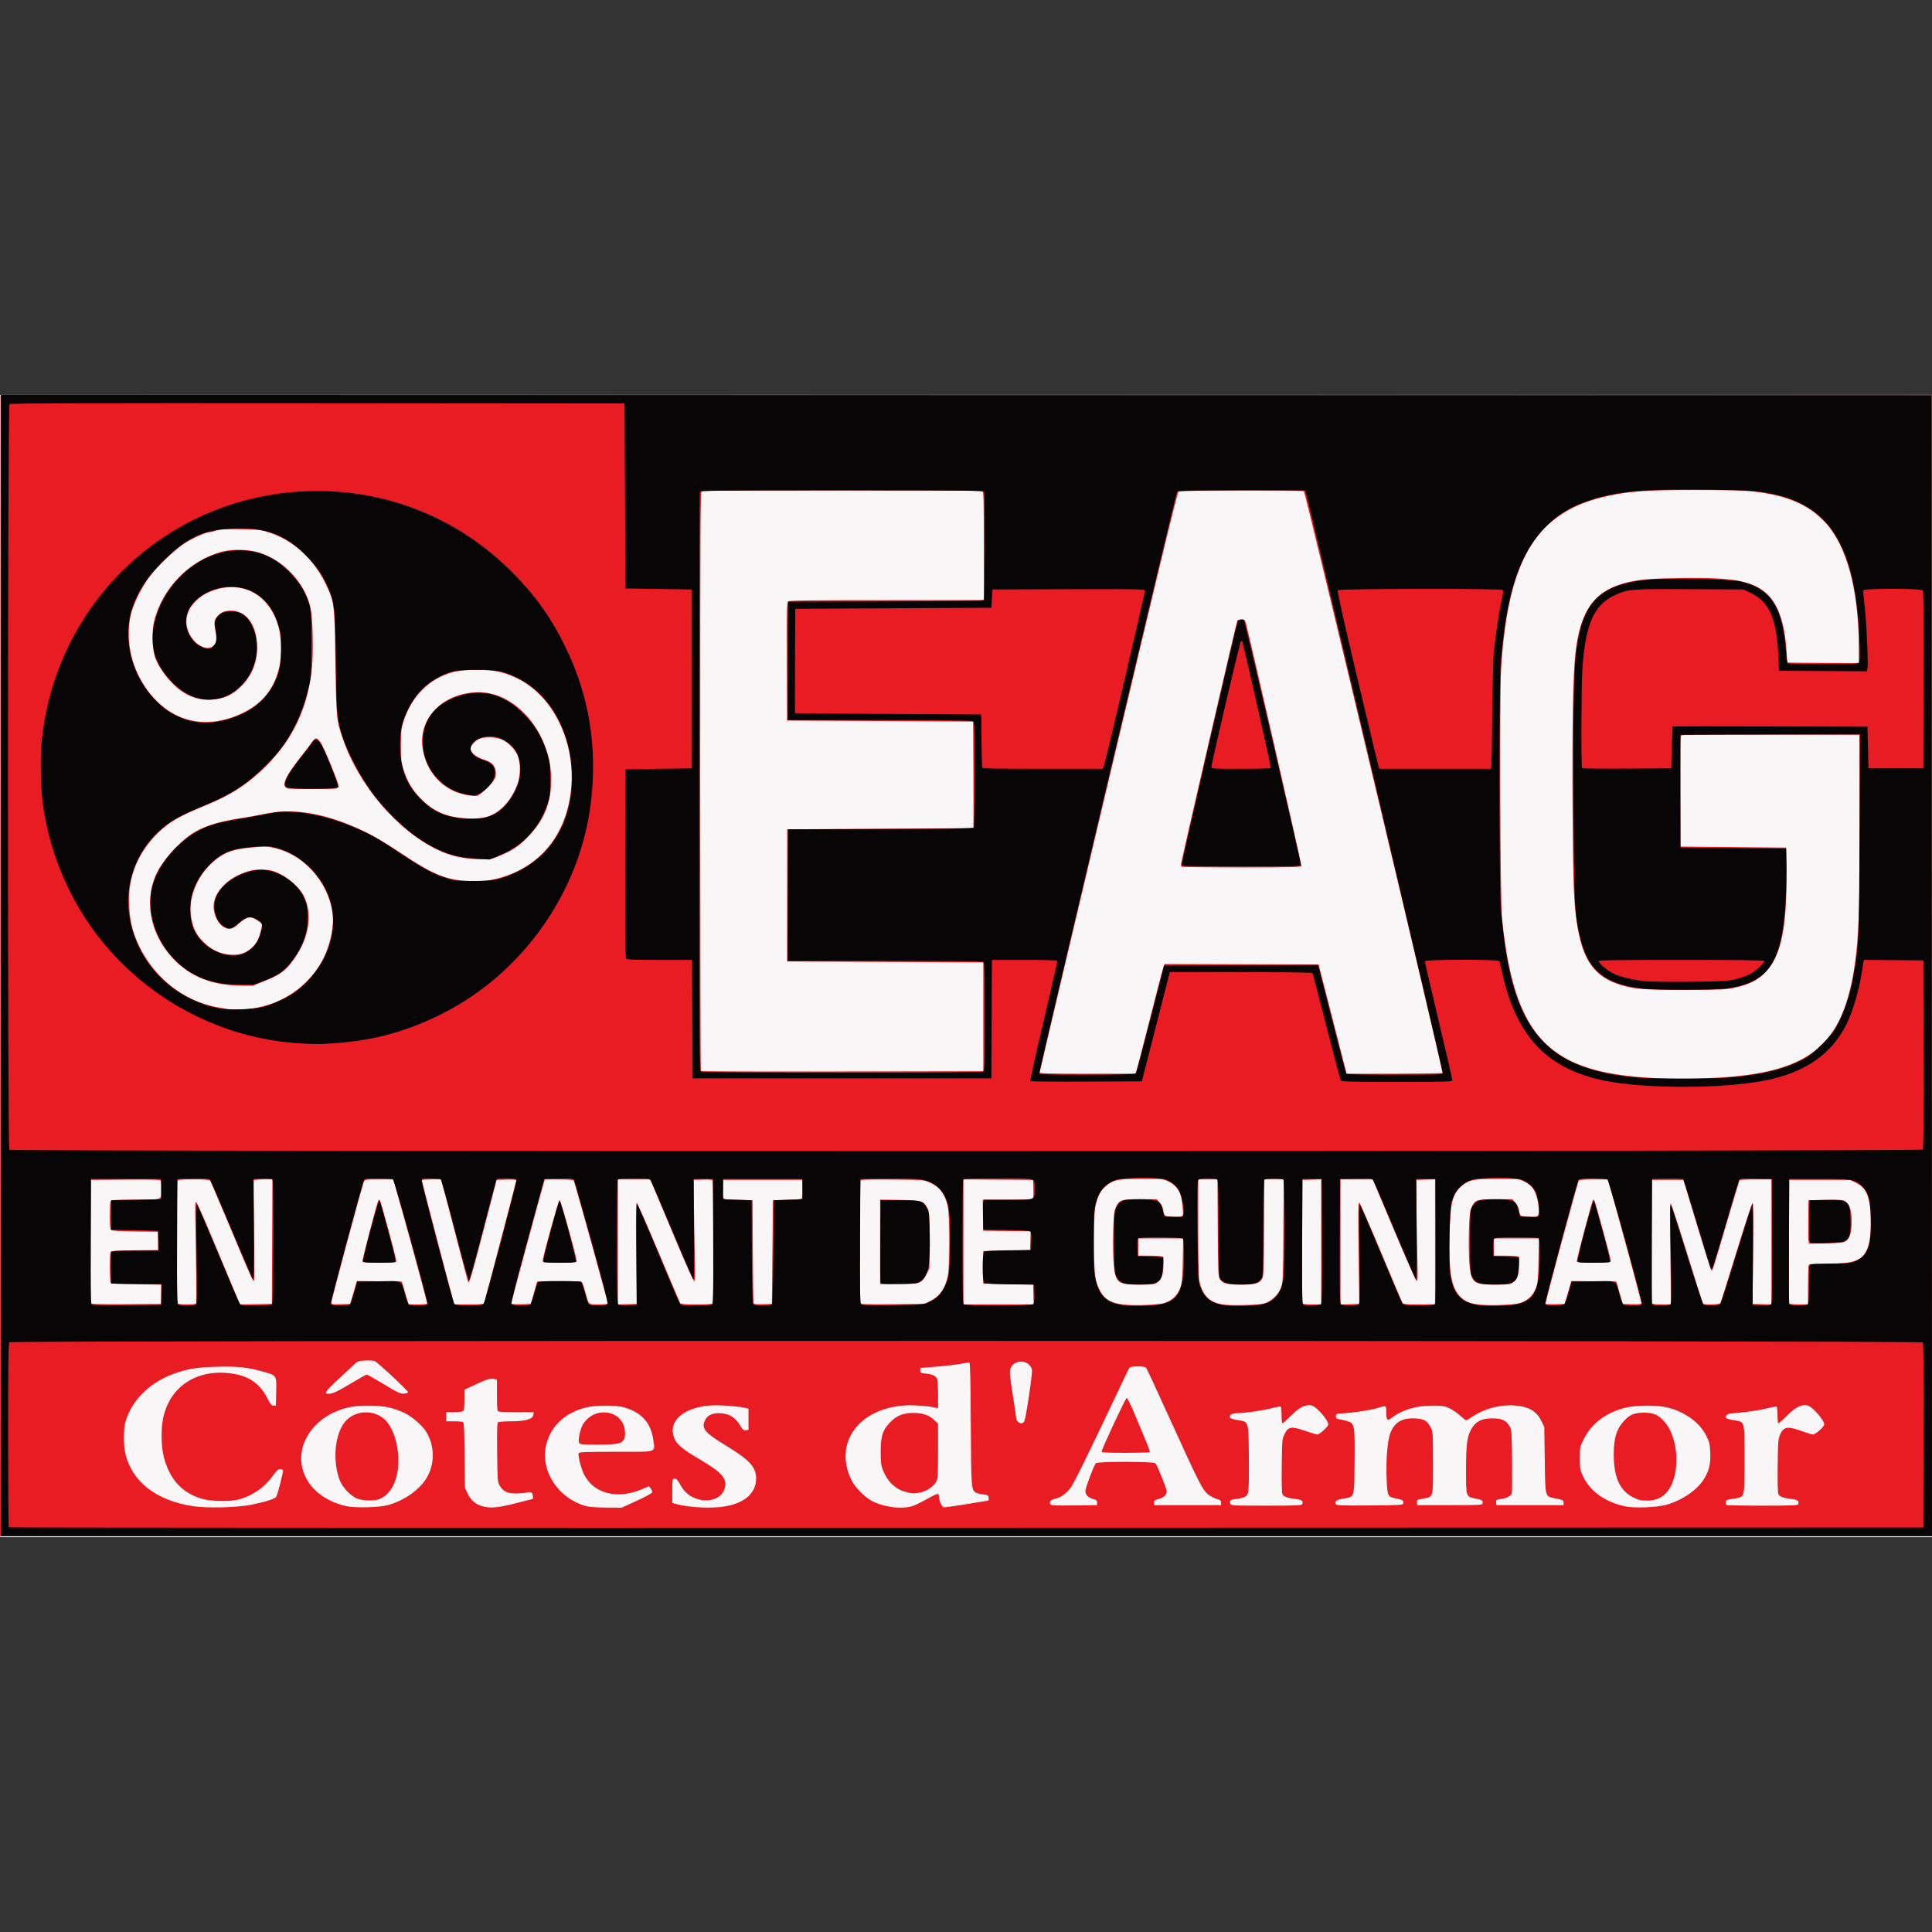 <?xml version="1.0" encoding="UTF-8" standalone="no"?>
<svg
   xmlns:dc="http://purl.org/dc/elements/1.1/"
   xmlns:cc="http://creativecommons.org/ns#"
   xmlns:rdf="http://www.w3.org/1999/02/22-rdf-syntax-ns#"
   xmlns:svg="http://www.w3.org/2000/svg"
   xmlns="http://www.w3.org/2000/svg"
   id="svg6311"
   version="1.1"
   viewBox="0 0 670.632 670.632"
   height="670.632mm"
   width="670.632mm">
  <rect x="0" y="0" width="670.632" height="670.632" fill="#333333" stroke="none"/>
  <defs
     id="defs6305" />
  <g
     transform="translate(176.566,316.734)"
     id="layer1">
    <g
       transform="translate(41.577,-165.025)"
       id="g6324">
      <path
         id="path6330"
         d="M -218.143,183.607 V -14.654 H 117.173 452.488 V 183.607 381.868 H 117.173 -218.143 Z"
         style="fill:#f8f6f6;stroke-width:0.353" />
      <path
         id="path6328"
         d="m -218.055,183.519 0.088,-197.997 335.227,-0.088 335.227,-0.088 V 183.431 381.515 H 117.172 -218.143 Z m 87.147,187.092 c 5.125,-1.034 8.289,-2.047 8.675,-2.778 0.571,-1.082 2.54,-8.922 2.327,-9.266 -0.114,-0.184 -0.58,-0.335 -1.037,-0.335 -0.618,0 -1.244,0.579 -2.444,2.262 -2.964,4.153 -7.394,7.192 -12.206,8.372 -2.724,0.668 -9.144,0.56 -11.994,-0.202 -5.511,-1.473 -9.531,-4.757 -11.925,-9.74 -1.793,-3.733 -2.541,-7.341 -2.533,-12.23 0.008,-4.752 0.674,-7.993 2.341,-11.392 3.483,-7.101 10.91,-11.047 19.702,-10.47 7.375,0.484 11.752,3.107 14.621,8.76 1.086,2.14 1.463,2.591 2.166,2.591 h 0.851 l 0.098,-4.787 c 0.116,-5.7 0.165,-5.619 -4.121,-6.865 -5.57,-1.619 -9.385,-2.038 -16.564,-1.819 -6.66,0.204 -9.331,0.603 -13.808,2.063 -8.923,2.91 -15.583,9.26 -17.814,16.984 -0.751,2.601 -0.754,8.441 -0.005,11.358 2.485,9.68 10.593,15.941 23.287,17.982 4.765,0.766 15.431,0.511 20.384,-0.488 z m 47.35,0.144 c 5.65,-1.538 11.004,-5.272 13.479,-9.4 2.818,-4.7 2.89,-10.611 0.19,-15.571 -1.241,-2.28 -4.807,-5.517 -7.579,-6.881 -4,-1.967 -7.293,-2.679 -12.439,-2.688 -4.954,-0.009 -7.531,0.414 -11.113,1.821 -8.44,3.316 -13.654,11.186 -12.405,18.724 1.172,7.071 7.02,12.461 15.58,14.36 2.988,0.663 11.29,0.451 14.287,-0.365 z m -10.405,-2.202 c -2.297,-0.811 -5.327,-3.959 -6.292,-6.539 -2.51,-6.708 -1.677,-15.867 1.833,-20.15 3.23,-3.942 9.609,-4.455 13.542,-1.088 2.994,2.563 5.01,8.372 5.021,14.472 0.013,6.688 -2.428,11.659 -6.576,13.392 -1.63,0.681 -5.476,0.637 -7.527,-0.087 z m 54.855,1.545 5.997,-1.521 -0.074,-0.998 c -0.096,-1.293 -0.586,-1.563 -2.166,-1.196 -0.708,0.165 -2.415,0.303 -3.793,0.308 -2.893,0.01 -4.366,-0.732 -5.589,-2.815 -0.678,-1.154 -0.732,-1.888 -0.833,-11.431 -0.086,-8.104 -0.014,-10.257 0.353,-10.49 0.254,-0.161 2.287,-0.295 4.518,-0.298 4.976,-0.007 7.513,-0.752 7.696,-2.26 l 0.112,-0.92 h -5.815 c -3.198,0 -6.067,-0.096 -6.373,-0.214 -0.475,-0.182 -0.558,-1.018 -0.558,-5.638 v -5.424 l -0.895,-0.225 c -1.338,-0.336 -2.434,-0.015 -6.602,1.933 l -3.792,1.772 v 3.474 c 0,2.232 -0.151,3.626 -0.423,3.898 -0.257,0.257 -1.505,0.423 -3.175,0.423 h -2.752 v 1.587 1.587 l 2.734,0.005 c 1.504,0.004 2.922,0.125 3.152,0.271 0.304,0.193 0.448,3.342 0.529,11.548 l 0.111,11.282 0.928,1.978 c 1.081,2.305 2.8,3.767 5.183,4.409 2.853,0.768 5.211,0.554 11.529,-1.048 z m 42.003,-0.858 c 3.076,-1.401 5.309,-2.624 5.37,-2.941 0.058,-0.299 -0.181,-0.896 -0.53,-1.327 l -0.635,-0.784 -2.481,1.056 c -8.361,3.558 -16.435,1.581 -19.871,-4.865 -1.138,-2.135 -2.355,-6.777 -2.012,-7.671 0.147,-0.384 2.583,-0.473 12.88,-0.473 14.729,0 13.583,0.339 13.055,-3.861 -0.76,-6.052 -3.92,-9.685 -10.033,-11.534 -2.812,-0.851 -9.897,-0.852 -13.37,-0.003 -7.66,1.873 -12.88,7.119 -14.038,14.108 -1.433,8.648 4.82,17.623 14.041,20.155 1.058,0.291 3.782,0.486 7.042,0.505 l 5.316,0.031 z m -19.934,-19.978 c -0.495,-0.596 -0.065,-3.427 0.877,-5.783 0.848,-2.118 3.296,-4.158 5.614,-4.677 5.113,-1.144 9.364,2.006 9.364,6.94 0,3.533 -1.157,4.019 -9.57,4.022 -4.657,0 -5.952,-0.102 -6.284,-0.502 z m 51.013,21.85 c 6.674,-1.272 10.35,-4.705 10.35,-9.668 0,-3.888 -2.339,-6.434 -10.407,-11.328 -7.297,-4.427 -8.575,-5.902 -7.447,-8.601 0.744,-1.78 2.389,-2.681 4.901,-2.683 3.412,-0.004 5.705,1.367 7.561,4.516 0.74,1.256 1.055,1.5 1.821,1.411 l 0.925,-0.107 v -3.679 -3.679 l -1.002,-0.268 c -2.202,-0.589 -9.323,-1.098 -12.257,-0.877 -9.716,0.733 -15.046,5.779 -12.358,11.697 0.905,1.992 2.933,3.623 8.86,7.125 7.964,4.705 9.687,6.887 8.302,10.513 -1.124,2.943 -5.132,4.35 -9.102,3.196 -2.747,-0.799 -4.753,-2.438 -6.095,-4.98 -0.89,-1.686 -1.288,-2.115 -1.962,-2.115 -0.845,0 -0.846,0.004 -0.846,4.208 v 4.208 l 1.058,0.296 c 4.841,1.353 12.921,1.726 17.696,0.816 z m 65.105,-0.206 c 1.026,-0.403 3.252,-1.525 4.947,-2.493 1.695,-0.968 3.243,-1.661 3.44,-1.54 0.197,0.122 0.358,0.614 0.358,1.093 0,1.171 0.909,3.284 1.512,3.516 0.267,0.103 3.833,-0.376 7.924,-1.063 4.091,-0.687 7.541,-1.25 7.668,-1.25 0.126,0 0.179,-0.437 0.118,-0.97 -0.102,-0.884 -0.269,-0.987 -1.876,-1.16 -0.97,-0.104 -2.104,-0.379 -2.521,-0.61 -1.651,-0.917 -1.688,-1.403 -1.81,-23.983 -0.083,-15.403 -0.224,-21.255 -0.51,-21.255 -0.218,0 -1.682,0.241 -3.254,0.536 -1.572,0.295 -5.315,0.731 -8.318,0.97 l -5.459,0.434 v 0.882 c 0,0.811 0.156,0.897 1.94,1.069 2.166,0.209 3.335,0.734 3.872,1.738 0.198,0.371 0.361,2.846 0.361,5.501 v 4.827 l -0.794,-0.214 c -2.136,-0.577 -7.498,-0.989 -10.495,-0.806 -16.301,0.994 -25.023,13.033 -18.783,25.923 1.174,2.424 4.539,5.876 7.036,7.217 4.28,2.298 11.038,3.054 14.644,1.638 z m -2.897,-4.773 c -3.557,-0.954 -6.249,-3.532 -7.823,-7.493 -0.673,-1.693 -0.793,-2.659 -0.793,-6.404 0,-5.523 0.715,-7.667 3.478,-10.43 2.23,-2.23 4.529,-3.093 8.119,-3.048 3.125,0.039 5.29,0.799 6.984,2.453 l 1.323,1.291 -10e-4,9.542 c -0.001,8.86 -0.051,9.623 -0.694,10.677 -0.982,1.611 -3.277,3.159 -5.337,3.601 -2.223,0.477 -2.86,0.454 -5.256,-0.189 z m 264.221,4.461 c 5.661,-1.644 10.843,-5.277 13.108,-9.191 1.681,-2.904 2.164,-5.014 2.012,-8.788 -0.122,-3.028 -0.278,-3.717 -1.319,-5.833 -2.315,-4.702 -7.386,-8.405 -13.615,-9.944 -3.429,-0.847 -10.361,-0.846 -14.111,0.002 -6.828,1.544 -12.149,5.475 -14.85,10.968 -1.35,2.747 -1.378,2.883 -1.378,6.703 0,3.636 0.074,4.053 1.097,6.192 2.534,5.295 7.399,8.815 14.425,10.435 3.209,0.74 11.24,0.442 14.631,-0.543 z m -11.574,-2.51 c -4.728,-2.363 -6.844,-7.052 -6.807,-15.087 0.025,-5.547 0.958,-8.598 3.482,-11.392 2.035,-2.253 3.664,-2.94 6.971,-2.94 3.333,0 4.935,0.686 7.037,3.012 5.455,6.038 5.744,19.771 0.526,24.989 -1.786,1.786 -3.619,2.485 -6.537,2.494 -2.096,0.006 -2.853,-0.168 -4.673,-1.077 z m -186.148,1.802 c 0,-0.7 -0.252,-0.942 -1.288,-1.235 -1.824,-0.516 -2.769,-1.487 -2.769,-2.844 0,-1.058 2.852,-8.62 3.622,-9.603 0.508,-0.649 20.119,-0.636 20.659,0.014 0.749,0.902 3.942,8.802 3.942,9.752 0,1.238 -1.07,2.215 -2.941,2.686 -1.223,0.308 -1.468,0.514 -1.468,1.235 v 0.865 h 11.642 11.642 v -0.87 c 0,-0.732 -0.257,-0.943 -1.617,-1.327 -0.889,-0.251 -2.293,-1.036 -3.12,-1.743 -1.798,-1.539 -3.259,-4.466 -13.789,-27.633 -3.925,-8.634 -7.295,-15.897 -7.489,-16.14 -0.224,-0.28 -1.289,-0.441 -2.913,-0.441 -1.635,0 -2.68,0.159 -2.892,0.441 -0.183,0.243 -2.607,5.283 -5.388,11.201 -2.78,5.918 -7.237,15.215 -9.904,20.659 -4.387,8.958 -5.02,10.054 -6.648,11.518 -1.277,1.148 -2.321,1.743 -3.592,2.048 -1.808,0.434 -2.338,0.958 -1.961,1.941 0.177,0.461 1.321,0.523 8.24,0.441 l 8.034,-0.095 v -0.871 z m 1.587,-17.735 c 0,-0.841 8.294,-18.601 8.69,-18.607 0.22,-0.003 1.287,2.098 2.372,4.668 4.838,11.462 5.796,13.859 5.642,14.109 -0.091,0.147 -3.886,0.267 -8.434,0.267 -6.345,0 -8.269,-0.102 -8.269,-0.438 z m 69.625,18.253 c 0.412,-1.073 -0.167,-1.542 -2.185,-1.77 -2.804,-0.317 -4.236,-0.818 -4.673,-1.635 -0.247,-0.462 -0.337,-3.863 -0.262,-9.938 0.111,-9.034 0.133,-9.274 0.996,-10.999 1.299,-2.598 2.298,-2.754 7.081,-1.102 2.037,0.703 3.953,1.279 4.259,1.279 0.803,0 3.83,-2.77 3.83,-3.505 0,-1.475 -4.143,-6.22 -5.736,-6.57 -2.155,-0.473 -4.122,0.479 -7.095,3.433 -1.527,1.518 -2.916,2.76 -3.087,2.76 -0.171,0 -0.31,-1.261 -0.31,-2.801 0,-1.541 -0.149,-2.893 -0.331,-3.006 -0.182,-0.112 -1.492,0.118 -2.91,0.513 -2.853,0.793 -9.607,1.767 -12.256,1.767 -1.764,0 -2.738,0.621 -2.391,1.525 0.105,0.273 1.204,0.645 2.573,0.872 4.039,0.669 3.831,-0.005 3.96,12.87 0.072,7.178 -0.023,11.467 -0.271,12.313 -0.416,1.416 -1.148,1.792 -4.328,2.222 -1.84,0.249 -2.192,0.551 -1.859,1.599 0.217,0.684 0.551,0.702 12.509,0.702 10.595,0 12.314,-0.073 12.489,-0.529 z m 35.09,-0.302 c 0.181,-0.938 -0.247,-1.228 -2.419,-1.64 -3.014,-0.572 -3.12,-0.783 -3.376,-6.706 -0.278,-6.442 0.254,-13.254 1.242,-15.893 1.44,-3.85 4.079,-5.444 8.631,-5.214 3.13,0.158 4.225,0.79 5.419,3.128 0.772,1.511 0.794,1.849 0.794,12.36 0,12.426 0.224,11.627 -3.458,12.345 -2.098,0.409 -2.217,0.486 -2.117,1.354 l 0.107,0.921 h 11.284 c 10.712,0 11.29,-0.033 11.41,-0.655 0.181,-0.938 -0.247,-1.228 -2.419,-1.64 -3.386,-0.642 -3.343,-0.514 -3.332,-9.974 0.01,-8.592 0.319,-11.175 1.651,-13.798 1.554,-3.06 4.081,-4.279 8.364,-4.037 2.783,0.157 3.967,0.802 5.144,2.801 0.656,1.113 0.713,1.942 0.814,11.767 0.059,5.813 0.017,10.93 -0.093,11.371 -0.248,0.989 -1.597,1.704 -3.828,2.028 -1.582,0.23 -1.689,0.311 -1.587,1.192 l 0.109,0.945 h 11.642 11.642 v -0.882 c 0,-0.811 -0.206,-0.925 -2.553,-1.411 -4.03,-0.835 -3.769,0.041 -3.973,-13.329 l -0.176,-11.541 -0.993,-2.021 c -1.729,-3.522 -4.413,-5.069 -9.414,-5.427 -4.821,-0.346 -10.319,1.089 -14.287,3.728 -1.164,0.774 -2.259,1.412 -2.433,1.418 -0.174,0.006 -1.092,-0.716 -2.04,-1.602 -0.948,-0.887 -2.631,-2.036 -3.741,-2.553 -1.828,-0.853 -2.398,-0.939 -6.074,-0.924 -5.65,0.024 -10.361,1.458 -14.061,4.28 -1.48,1.129 -1.801,0.756 -1.808,-2.101 -0.006,-2.331 0.042,-2.311 -3.126,-1.318 -2.224,0.697 -8.688,1.656 -12.402,1.839 -1.809,0.089 -1.94,0.156 -1.94,0.978 0,0.784 0.196,0.915 1.764,1.177 0.97,0.162 2.272,0.513 2.893,0.78 1.793,0.77 1.947,1.968 1.812,14.121 -0.139,12.488 0.061,11.843 -3.878,12.507 -2.458,0.415 -3.053,0.852 -2.637,1.936 0.178,0.464 1.711,0.522 11.763,0.441 10.939,-0.088 11.565,-0.128 11.684,-0.748 z m 137.065,0.302 c 0.412,-1.073 -0.167,-1.542 -2.185,-1.77 -2.804,-0.317 -4.236,-0.818 -4.673,-1.635 -0.247,-0.462 -0.337,-3.863 -0.262,-9.938 0.106,-8.632 0.165,-9.345 0.889,-10.913 1.256,-2.72 2.629,-2.878 7.981,-0.92 1.517,0.555 3.042,1.009 3.39,1.009 0.861,0 3.906,-2.732 3.906,-3.505 0,-1.475 -4.143,-6.22 -5.736,-6.57 -2.155,-0.473 -4.122,0.479 -7.095,3.433 -1.527,1.518 -2.916,2.76 -3.087,2.76 -0.171,0 -0.31,-1.261 -0.31,-2.801 0,-1.541 -0.138,-2.886 -0.306,-2.99 -0.168,-0.104 -1.795,0.188 -3.616,0.648 -2.823,0.713 -7.587,1.377 -12.271,1.708 -1.282,0.091 -2.219,1.043 -1.615,1.642 0.19,0.188 1.369,0.506 2.62,0.707 3.93,0.63 3.722,-0.128 3.722,13.611 0,13.728 0.203,12.98 -3.697,13.608 -1.237,0.199 -2.38,0.443 -2.54,0.542 -0.348,0.215 -0.386,1.336 -0.055,1.667 0.129,0.129 5.748,0.235 12.486,0.235 10.564,0 12.279,-0.073 12.454,-0.529 z M 137.447,341.563 c 0.616,-1.494 2.853,-16.657 2.625,-17.796 -0.712,-3.562 -6.32,-3.852 -7.452,-0.385 -0.368,1.128 -0.258,2.397 0.794,9.134 0.672,4.303 1.221,8.029 1.221,8.279 0,0.68 1.015,1.563 1.797,1.563 0.381,0 0.834,-0.354 1.015,-0.794 z M -96.559,328.647 c 2.939,-1.773 5.507,-3.223 5.708,-3.223 0.201,0 2.876,1.512 5.946,3.36 4.894,2.946 5.755,3.348 6.992,3.263 0.788,-0.054 1.411,-0.279 1.411,-0.51 0,-0.533 -10.615,-10.429 -11.601,-10.815 -0.411,-0.161 -1.884,-0.238 -3.274,-0.171 -2.519,0.121 -2.534,0.128 -4.586,2.058 -1.132,1.065 -3.702,3.474 -5.71,5.352 -3.904,3.654 -4.2,4.371 -1.683,4.078 1.017,-0.118 3.059,-1.138 6.796,-3.392 z M 186.074,300.572 c 2.519,-0.79 4.431,-2.584 5.41,-5.073 0.707,-1.799 0.801,-2.775 0.932,-9.674 l 0.145,-7.673 h -7.796 -7.796 v 2.999 2.999 l 3.969,0.005 c 2.183,0.003 4.188,0.144 4.456,0.314 0.373,0.236 0.45,1 0.33,3.258 -0.176,3.284 -0.69,4.648 -2.166,5.74 -0.905,0.669 -1.476,0.737 -6.174,0.737 -7.614,0 -8.318,-0.566 -8.954,-7.19 -0.198,-2.06 -0.274,-6.95 -0.17,-10.867 0.162,-6.061 0.294,-7.357 0.889,-8.701 1.18,-2.668 1.786,-2.874 8.45,-2.874 h 5.777 l 1.011,1.131 c 0.557,0.623 1.107,1.732 1.225,2.469 0.355,2.215 0.561,2.386 3.024,2.504 1.235,0.059 2.631,0.01 3.101,-0.108 0.841,-0.211 0.852,-0.264 0.646,-3.106 -0.362,-5.003 -1.66,-7.436 -4.787,-8.972 -1.976,-0.97 -2.017,-0.975 -9.393,-0.975 -8.406,0 -9.894,0.3 -12.486,2.519 -1.756,1.503 -2.656,3.159 -3.469,6.381 -0.5,1.98 -0.604,4.169 -0.611,12.796 -0.009,11.073 0.205,13.143 1.695,16.367 2.174,4.707 5.401,5.932 15.048,5.714 4.134,-0.093 6.364,-0.302 7.694,-0.719 z m 35.145,-0.026 c 2.215,-0.805 4.483,-3.06 5.338,-5.309 0.609,-1.602 0.671,-3.159 0.779,-19.644 l 0.117,-17.903 h -3.356 -3.356 l -0.101,16.845 c -0.093,15.537 -0.15,16.918 -0.736,17.78 -1.036,1.525 -2.438,1.888 -7.303,1.888 -4.865,0 -6.267,-0.362 -7.303,-1.888 -0.585,-0.862 -0.642,-2.243 -0.736,-17.78 l -0.101,-16.845 h -3.338 -3.338 v 16.516 c 0,10.407 0.142,17.285 0.384,18.595 0.716,3.873 2.59,6.486 5.438,7.581 2.187,0.841 4.045,1.011 9.876,0.906 4.678,-0.085 6.38,-0.248 7.737,-0.741 z m 88.327,0.026 c 2.519,-0.79 4.431,-2.584 5.41,-5.073 0.707,-1.799 0.801,-2.775 0.932,-9.674 l 0.145,-7.673 h -7.796 -7.796 v 2.999 2.999 l 3.969,0.005 c 2.183,0.003 4.188,0.144 4.456,0.314 0.373,0.236 0.45,1 0.33,3.258 -0.176,3.284 -0.69,4.648 -2.166,5.74 -0.905,0.669 -1.476,0.737 -6.174,0.737 -7.666,0 -8.341,-0.556 -8.955,-7.375 -0.194,-2.153 -0.262,-7.053 -0.152,-10.888 0.168,-5.849 0.311,-7.225 0.886,-8.525 1.166,-2.636 1.785,-2.845 8.437,-2.845 h 5.777 l 1.011,1.131 c 0.557,0.623 1.107,1.732 1.225,2.469 0.355,2.215 0.561,2.386 3.024,2.504 3.657,0.174 3.855,0.054 3.855,-2.333 0,-2.658 -0.861,-5.908 -2.002,-7.56 -0.572,-0.828 -1.649,-1.682 -2.894,-2.293 -1.974,-0.969 -2.017,-0.974 -9.391,-0.974 -8.406,0 -9.894,0.3 -12.486,2.519 -3.126,2.676 -3.888,5.669 -4.161,16.354 -0.33,12.901 0.534,18.475 3.346,21.588 2.547,2.82 5.311,3.499 13.478,3.315 4.134,-0.093 6.364,-0.302 7.694,-0.719 z m -471.773,-3.017 v -3.351 l -8.626,-0.095 c -6.361,-0.07 -8.699,-0.209 -8.902,-0.529 -0.36,-0.566 -0.36,-10.18 -2.3e-4,-10.746 0.202,-0.318 2.435,-0.46 8.373,-0.529 l 8.097,-0.095 v -3.175 -3.175 l -7.91,-0.095 c -5.11,-0.061 -8.076,-0.233 -8.378,-0.484 -0.345,-0.286 -0.469,-1.579 -0.469,-4.903 0,-2.483 0.096,-4.765 0.214,-5.072 0.187,-0.487 1.265,-0.558 8.441,-0.558 9.747,0 9.339,0.159 9.331,-3.641 -0.003,-1.393 -0.133,-2.733 -0.288,-2.978 -0.221,-0.348 -2.912,-0.425 -12.254,-0.353 l -11.971,0.093 -0.091,21.167 c -0.05,11.642 -0.015,21.367 0.079,21.612 0.134,0.35 2.778,0.426 12.262,0.353 l 12.092,-0.093 z m 12.201,3.087 c 0.096,-1.403 -0.066,-17.38 -0.26,-25.623 -0.181,-7.701 -0.137,-9.63 0.218,-9.512 0.245,0.082 2.889,6.016 5.876,13.188 2.987,7.172 6.32,15.147 7.407,17.722 l 1.976,4.683 5.517,-0.097 5.517,-0.097 0.091,-21.608 0.091,-21.608 h -3.157 c -1.736,0 -3.242,0.138 -3.346,0.306 -0.104,0.168 -0.051,7.987 0.118,17.374 0.169,9.387 0.179,17.205 0.022,17.373 -0.409,0.437 -0.616,-0.021 -8.118,-17.944 -3.736,-8.925 -6.948,-16.426 -7.138,-16.669 -0.249,-0.318 -1.842,-0.441 -5.733,-0.441 -4.587,0 -5.419,0.083 -5.601,0.558 -0.28,0.729 -0.28,41.547 0,42.276 0.173,0.451 0.816,0.558 3.351,0.558 2.259,0 3.146,-0.124 3.167,-0.441 z m 54.006,-1.676 c 0.325,-1.067 0.846,-2.856 1.158,-3.975 l 0.568,-2.035 7.808,0.095 7.808,0.095 0.269,0.882 c 0.148,0.485 0.682,2.271 1.187,3.969 l 0.918,3.087 h 3.143 c 1.729,0 3.217,-0.12 3.307,-0.266 0.126,-0.204 -8.131,-30.504 -11.248,-41.274 l -0.536,-1.852 h -4.937 c -4.784,0 -4.947,0.025 -5.274,0.794 -0.557,1.309 -11.289,41.163 -11.289,41.922 0,0.658 0.207,0.696 3.263,0.601 l 3.263,-0.101 z m 3.651,-12.687 c -0.201,-0.325 5.248,-21.085 5.636,-21.474 0.104,-0.104 0.321,-0.04 0.482,0.141 0.345,0.387 5.692,20.174 5.692,21.065 0,0.55 -0.548,0.607 -5.8,0.607 -3.336,0 -5.889,-0.144 -6.01,-0.34 z m 42.293,14.186 c 0.534,-1.721 11.145,-42.122 11.145,-42.435 0,-0.233 -1.231,-0.329 -3.413,-0.264 l -3.413,0.101 -4.546,17.462 c -4.14,15.901 -4.894,18.438 -5.342,17.968 -0.08,-0.084 -2.076,-7.614 -4.435,-16.733 -2.359,-9.119 -4.451,-17.096 -4.65,-17.727 l -0.361,-1.147 h -3.324 c -1.828,0 -3.324,0.135 -3.324,0.299 0,0.309 9.837,37.943 10.779,41.241 l 0.529,1.852 h 5.082 c 4.531,0 5.102,-0.067 5.273,-0.617 z m 17.285,-3.44 1.092,-3.881 7.624,-0.095 c 5.833,-0.073 7.707,0.01 7.976,0.353 0.193,0.246 0.709,1.797 1.145,3.446 1.181,4.46 0.933,4.233 4.61,4.233 2.351,0 3.163,-0.117 3.163,-0.456 0,-0.58 -11.527,-42.112 -11.819,-42.584 -0.127,-0.206 -2.242,-0.351 -5.108,-0.351 h -4.891 l -0.365,1.147 c -0.701,2.202 -11.331,41.49 -11.331,41.879 0,0.267 1.083,0.36 3.406,0.291 l 3.406,-0.101 z m 3.041,-11.201 c 0.013,-1.341 5.436,-20.837 5.832,-20.968 0.419,-0.138 6.274,20.931 5.958,21.442 -0.109,0.176 -2.808,0.32 -5.998,0.32 -5.782,0 -5.8,-0.002 -5.792,-0.794 z m 32.624,11.024 c 0,-2.231 -0.079,-10.129 -0.176,-17.549 -0.116,-8.864 -0.055,-13.507 0.176,-13.534 0.194,-0.023 3.607,7.718 7.585,17.201 3.978,9.483 7.36,17.438 7.517,17.679 0.206,0.316 1.785,0.437 5.695,0.437 4.607,0 5.441,-0.083 5.624,-0.558 0.327,-0.853 0.244,-41.887 -0.086,-42.407 -0.209,-0.33 -1.155,-0.427 -3.426,-0.353 l -3.137,0.103 0.083,8.643 c 0.046,4.754 0.184,12.672 0.307,17.597 0.189,7.542 0.147,8.928 -0.265,8.791 -0.269,-0.09 -2.983,-6.103 -6.033,-13.364 -3.049,-7.26 -6.36,-15.145 -7.358,-17.522 L 7.564,257.69 H 1.955 -3.654 v 21.709 21.709 l 3.263,-0.101 3.263,-0.101 z m 47.096,-13.935 0.176,-17.992 4.739,-0.099 c 2.84,-0.059 4.93,-0.258 5.216,-0.495 0.349,-0.29 0.45,-1.21 0.376,-3.429 l -0.101,-3.033 H 46.617 32.859 l -0.101,3.253 c -0.121,3.874 -0.576,3.589 5.922,3.716 l 4.41,0.086 0.088,17.639 c 0.048,9.701 0.165,17.844 0.259,18.094 0.126,0.335 0.987,0.428 3.263,0.353 l 3.093,-0.102 z m 54.745,17.007 c 3.285,-1.613 5.212,-4.338 6.13,-8.666 0.72,-3.395 0.702,-21.236 -0.024,-24.315 -0.997,-4.229 -2.762,-6.564 -6.168,-8.162 -1.938,-0.909 -1.967,-0.911 -12.843,-1.023 -8.723,-0.089 -10.96,-0.019 -11.195,0.353 -0.339,0.535 -0.419,41.562 -0.083,42.438 0.201,0.525 1.274,0.57 11.201,0.47 l 10.978,-0.111 z M 87.363,279.365 v -14.661 l 6.854,0.109 c 7.637,0.122 8.048,0.242 9.55,2.792 0.66,1.121 0.706,1.832 0.706,11.101 v 9.903 l -1.058,2.054 c -1.633,3.17 -2.198,3.364 -9.784,3.364 h -6.267 z m 53.194,18.277 -0.101,-3.44 -8.643,-0.176 -8.643,-0.176 v -5.644 -5.644 l 8.114,-0.176 8.114,-0.176 0.101,-3.257 0.101,-3.257 -8.215,-0.095 -8.215,-0.095 -0.097,-5.38 -0.097,-5.38 8.388,-0.005 c 4.613,-0.003 8.593,-0.135 8.843,-0.294 0.33,-0.209 0.427,-1.156 0.353,-3.434 l -0.103,-3.145 -12.083,-0.093 -12.083,-0.093 v 21.7 21.7 h 12.184 12.184 z m 99.912,-18.269 v -21.709 l -3.263,0.101 -3.263,0.101 -0.091,21.167 c -0.05,11.642 -0.015,21.365 0.077,21.608 0.118,0.308 1.131,0.441 3.355,0.441 h 3.186 z m 13.053,7.951 c -0.244,-18.785 -0.225,-21.504 0.153,-21.606 0.181,-0.049 3.533,7.597 7.449,16.992 3.916,9.395 7.301,17.372 7.523,17.727 0.363,0.581 0.954,0.646 5.868,0.646 h 5.465 v -21.709 -21.709 l -3.263,0.101 -3.263,0.101 0.096,10.054 c 0.053,5.53 0.192,13.448 0.309,17.595 0.179,6.313 0.134,7.515 -0.272,7.382 -0.267,-0.087 -3.803,-8.045 -7.857,-17.683 l -7.372,-17.524 h -5.593 -5.593 v 21.709 21.709 l 3.263,-0.101 3.263,-0.101 z m 72.028,11.642 c 0.325,-1.067 0.846,-2.856 1.158,-3.975 l 0.568,-2.035 7.826,0.095 7.826,0.095 1.104,3.881 1.104,3.881 3.109,0.103 c 1.71,0.057 3.227,-0.023 3.371,-0.176 0.196,-0.209 -8.111,-30.942 -11.303,-41.819 l -0.388,-1.323 h -4.904 c -3.125,0 -4.989,0.138 -5.139,0.38 -0.428,0.693 -11.717,42.477 -11.552,42.76 0.089,0.153 1.617,0.232 3.396,0.176 l 3.234,-0.101 z m 3.633,-12.788 c -0.162,-0.436 5.259,-20.977 5.636,-21.354 0.107,-0.107 0.298,-0.092 0.424,0.034 0.301,0.301 5.768,20.341 5.768,21.143 0,0.564 -0.51,0.618 -5.832,0.618 -4.343,0 -5.874,-0.113 -5.996,-0.441 z m 32.473,-2.822 c -0.191,-13.316 -0.154,-17.631 0.15,-17.341 0.222,0.213 2.787,8.061 5.7,17.441 2.913,9.38 5.376,17.183 5.473,17.341 0.296,0.478 5.701,0.343 6.023,-0.151 0.157,-0.24 2.667,-8.186 5.577,-17.658 2.91,-9.472 5.45,-17.212 5.644,-17.201 0.232,0.013 0.292,4.819 0.176,14.042 -0.097,7.712 -0.176,15.609 -0.176,17.549 v 3.528 l 3.263,0.101 3.263,0.101 v -21.709 -21.709 h -5.447 c -2.996,0 -5.528,0.131 -5.627,0.292 -0.099,0.16 -2.019,6.55 -4.267,14.199 -5.14,17.49 -5.112,17.407 -5.552,16.967 -0.195,-0.195 -2.445,-7.314 -4.999,-15.818 l -4.644,-15.463 h -5.457 -5.457 l -0.091,21.167 c -0.05,11.642 -0.015,21.365 0.077,21.608 0.118,0.308 1.14,0.441 3.397,0.441 h 3.229 z m 47.794,11.23 c 0,-3.574 0.096,-6.749 0.214,-7.056 0.183,-0.477 1.039,-0.558 5.88,-0.558 10.568,0 13.287,-1.183 14.928,-6.495 0.845,-2.735 1.05,-10.285 0.384,-14.1 -0.748,-4.283 -1.852,-6.052 -4.649,-7.451 l -2.117,-1.058 h -10.583 -10.583 l -0.091,21.167 c -0.05,11.642 -0.015,21.365 0.077,21.608 0.118,0.308 1.131,0.441 3.355,0.441 h 3.186 z m 0.179,-15.433 c -0.111,-0.453 -0.157,-3.84 -0.102,-7.526 l 0.1,-6.703 6.049,-0.096 c 6.03,-0.096 6.052,-0.094 7.116,0.802 1.283,1.079 1.841,3.247 1.8,6.985 -0.039,3.461 -0.622,5.478 -1.849,6.388 -0.9,0.668 -1.564,0.75 -6.953,0.856 l -5.958,0.118 z m -32.105,-56.75 c 33.894,-1.825 45.152,-11.859 48.669,-43.38 0.991,-8.884 1.285,-20.96 1.178,-48.507 L 427.264,103.35 396.611,103.26 c -22.467,-0.066 -30.782,0.017 -31.136,0.31 -0.399,0.331 -0.467,3.69 -0.391,19.493 l 0.091,19.092 18.344,0.176 18.344,0.176 0.105,8.29 c 0.251,19.751 -1.972,29.972 -7.708,35.442 -2.555,2.437 -5.537,3.875 -10.105,4.873 -3.198,0.699 -4.497,0.757 -17.217,0.77 -14.445,0.015 -17.703,-0.226 -22.401,-1.652 -8.984,-2.728 -13.124,-8.308 -15.127,-20.388 -1.255,-7.566 -1.486,-13.138 -1.688,-40.741 -0.195,-26.588 0.163,-46.694 0.956,-53.799 1.646,-14.736 6.199,-21.454 16.577,-24.461 4.549,-1.318 8.417,-1.697 19.39,-1.898 19.042,-0.35 26.172,1.016 31.024,5.945 3.872,3.934 5.999,11.001 6.461,21.472 l 0.086,1.94 12.435,0.093 12.435,0.093 -0.004,-5.561 c -0.011,-19.83 -4.189,-35.289 -11.713,-43.331 -5.673,-6.064 -12.821,-9.188 -24.286,-10.612 -3.78,-0.47 -7.936,-0.591 -20.443,-0.596 -17.017,-0.007 -22.643,0.368 -30.479,2.03 -24.892,5.281 -34.947,21.615 -37.26,60.53 -0.537,9.038 -0.281,79.797 0.311,85.725 3.398,34.052 12.093,47.929 33.382,53.278 9.679,2.432 24.631,3.327 40.926,2.449 z m -201.265,-2.193 c 0.183,-0.437 2.322,-8.652 4.754,-18.256 2.432,-9.604 4.577,-17.821 4.768,-18.258 l 0.347,-0.796 26.723,0.09 26.723,0.09 4.841,18.874 c 2.662,10.38 4.848,18.913 4.857,18.962 0.042,0.23 33.156,0.055 33.295,-0.176 0.324,-0.539 -47.571,-201.553 -48.104,-201.89 -0.852,-0.539 -42.757,-0.441 -43.499,0.101 -0.449,0.328 -6.678,26.056 -24.407,100.806 -13.092,55.201 -23.805,100.564 -23.806,100.806 0,0.347 3.55,0.441 16.586,0.441 h 16.588 z m 15.762,-71.055 c -0.129,-0.129 -0.235,-0.512 -0.235,-0.85 0,-0.785 19.29,-84.172 19.581,-84.642 0.119,-0.193 0.757,-0.351 1.417,-0.351 1.089,0 1.233,0.123 1.555,1.323 1.512,5.639 19.415,83.926 19.276,84.289 -0.145,0.379 -4.036,0.466 -20.769,0.466 -11.324,0 -20.696,-0.106 -20.825,-0.235 z m -68.85,52.094 v -18.874 l -34.043,-0.176 -34.043,-0.176 v -22.931 -22.931 l 32.279,-0.181 c 17.754,-0.1 32.32,-0.219 32.371,-0.265 0.05,-0.046 0.05,-8.378 0,-18.516 L 119.642,98.764 87.363,98.588 55.084,98.411 54.992,77.95 c -0.085,-18.923 -0.047,-20.494 0.508,-20.902 0.47,-0.345 7.88,-0.441 34.223,-0.441 H 123.346 V 37.771 c 0,-16.85 -0.059,-18.858 -0.558,-19.05 -0.729,-0.28 -96.58,-0.28 -97.309,0 -0.507,0.195 -0.558,9.392 -0.558,100.659 0,55.245 0.106,100.552 0.236,100.682 0.13,0.13 22.236,0.196 49.124,0.147 l 48.888,-0.089 z m -254.228,-2.837 c 10.865,-1.362 20.459,-8.011 25.177,-17.448 2.455,-4.909 3.766,-11.412 3.163,-15.679 -1.63,-11.529 -10.75,-21.178 -21.681,-22.938 -2.715,-0.437 -10.642,0.371 -13.519,1.378 -9.162,3.208 -15.696,14.419 -13.763,23.614 0.752,3.58 1.767,5.514 4.144,7.902 2.691,2.703 5.821,4.188 9.299,4.411 2.917,0.187 4.649,-0.257 6.642,-1.704 2.392,-1.736 3.434,-3.673 4.287,-7.961 0.203,-1.019 0.09,-1.181 -1.566,-2.244 -2.339,-1.501 -3.536,-1.302 -6.201,1.03 -2.36,2.065 -3.294,2.357 -4.981,1.557 -2.536,-1.203 -4.33,-5.138 -3.871,-8.489 0.504,-3.68 3.918,-7.625 8.453,-9.769 3.397,-1.606 5.739,-2.097 9.078,-1.904 2.305,0.133 3.232,0.385 5.45,1.482 3.167,1.565 6.687,4.714 8.031,7.185 3.689,6.777 2.027,15.985 -4.314,23.912 -2.228,2.785 -4.389,4.232 -9.116,6.104 l -4.132,1.636 -4.113,-0.061 c -10.144,-0.15 -17.478,-3.089 -23.483,-9.41 -8.093,-8.52 -10.273,-20.465 -5.481,-30.04 2.121,-4.24 7.26,-9.966 11.742,-13.085 3.805,-2.648 9.386,-4.449 17.455,-5.633 2.134,-0.313 5.664,-0.953 7.843,-1.421 10.552,-2.267 21.976,-0.212 35.548,6.395 2.752,1.339 7.479,4.169 11.818,7.074 12.012,8.041 16.668,9.823 25.576,9.787 4.167,-0.017 5.487,-0.165 8.441,-0.947 11.07,-2.929 19.218,-10.337 22.995,-20.902 4.185,-11.708 2.93,-25.239 -3.326,-35.861 -4.521,-7.677 -10.871,-12.633 -18.938,-14.781 -3.945,-1.05 -12.485,-1.052 -16.455,-0.003 -8.308,2.196 -14.502,8.408 -17.291,17.341 -0.717,2.296 -0.826,3.368 -0.826,8.114 0,4.746 0.109,5.818 0.826,8.114 1.388,4.444 3.082,7.291 6.213,10.44 4.41,4.435 8.759,6.312 15.598,6.73 5.976,0.365 9.212,-0.59 12.568,-3.709 2.165,-2.013 3.882,-4.625 5.09,-7.747 1.276,-3.297 1.33,-7.87 0.126,-10.575 -1.019,-2.29 -3.65,-4.742 -5.914,-5.513 -1.876,-0.639 -4.965,-0.728 -6.873,-0.198 -1.44,0.4 -3.469,2.457 -3.469,3.517 0,1.361 1.915,2.971 4.539,3.816 2.663,0.858 3.706,1.779 4.114,3.636 0.488,2.223 -0.095,3.493 -2.844,6.198 -1.428,1.405 -3.019,2.661 -3.536,2.79 -1.317,0.331 -6.003,-0.658 -8.291,-1.75 -5.761,-2.747 -9.636,-8.138 -10.644,-14.808 -1.598,-10.573 7.43,-19.487 19.661,-19.413 13.064,0.079 24.908,14.348 24.995,30.114 0.044,7.945 -2.229,13.827 -7.544,19.518 -3.274,3.506 -5.267,4.929 -9.53,6.805 -3.33,1.465 -3.685,1.546 -6.776,1.54 -6.182,-0.013 -10.832,-0.999 -15.674,-3.324 -13.836,-6.642 -27.168,-22.213 -32.696,-38.189 -2.368,-6.842 -2.38,-6.965 -2.69,-26.919 -0.321,-20.643 -0.347,-20.855 -3.374,-27.144 -4.123,-8.567 -11.014,-14.933 -19.137,-17.68 -3.309,-1.119 -3.649,-1.162 -10.381,-1.314 -5.846,-0.132 -7.189,-0.066 -8.386,0.413 -0.784,0.314 -1.779,0.573 -2.212,0.576 -1.362,0.01 -6.338,2.23 -9.07,4.047 -3.335,2.217 -9.321,7.97 -12.019,11.55 -2.607,3.46 -5.415,9.109 -6.359,12.796 -1.075,4.199 -1.005,10.17 0.174,14.771 2.251,8.784 7.95,16.413 15.048,20.142 7.22,3.794 15.804,3.473 24.316,-0.91 6.557,-3.376 10.383,-8.469 12.03,-16.012 0.653,-2.99 0.564,-9.674 -0.17,-12.69 -2.631,-10.82 -11.148,-16.486 -21.028,-13.988 -8.453,2.138 -13.04,8.725 -10.418,14.962 2.314,5.505 8.478,7.569 9.573,3.206 0.13,-0.519 0.055,-1.93 -0.167,-3.136 -0.672,-3.649 -0.565,-4.328 0.919,-5.807 1.017,-1.014 1.718,-1.377 3.033,-1.573 6.157,-0.915 10.444,4.288 10.456,12.69 0.008,5.287 -1.796,9.723 -5.456,13.421 -3.09,3.122 -6.063,4.471 -10.276,4.665 -3.7,0.17 -6.251,-0.414 -9.244,-2.117 -4.073,-2.317 -8.557,-7.608 -10.317,-12.172 -1.078,-2.795 -1.351,-9.124 -0.543,-12.57 2.703,-11.524 12.113,-21.313 23.494,-24.438 3.648,-1.001 9.634,-0.854 13.228,0.326 8.595,2.821 15.755,10.579 17.667,19.143 0.744,3.33 1.046,14.684 0.538,20.196 -1.299,14.105 -6.397,25.151 -16.071,34.825 -5.982,5.982 -11.99,9.904 -20.543,13.411 -9.614,3.942 -12.647,5.672 -16.634,9.486 -5.164,4.942 -8.42,10.752 -9.777,17.448 -0.895,4.416 -0.576,11.795 0.694,16.08 4.228,14.26 16.14,25.043 30.189,27.327 1.455,0.237 2.884,0.477 3.175,0.534 1.256,0.246 5.002,0.158 7.71,-0.182 z m 12.751,-76.43 c -2.337,-0.835 -1.033,-3.953 4.632,-11.074 1.48,-1.861 3.128,-4.044 3.663,-4.852 0.534,-0.807 1.246,-1.468 1.582,-1.468 0.336,0 1.059,0.646 1.606,1.436 1.184,1.709 6.507,14.74 6.271,15.353 -0.09,0.235 -0.51,0.52 -0.933,0.633 -0.956,0.256 -16.095,0.231 -16.821,-0.029 z"
         style="fill:#e91b23;stroke-width:0.353" />
      <path
         id="path6326"
         d="M -217.79,183.431 V -14.654 l 335.051,0.088 335.051,0.088 0.088,197.997 0.088,197.997 H 117.349 -217.79 Z m 667.369,163.198 c 0.066,-23.268 -0.018,-32.018 -0.308,-32.367 -0.554,-0.668 -663.501,-0.724 -664.169,-0.056 -0.323,0.323 -0.423,7.96 -0.423,32.22 0,17.488 0.106,31.903 0.235,32.032 0.129,0.129 149.712,0.196 332.405,0.147 l 332.169,-0.088 z M 184.887,301.02 c 6.267,-1.328 7.957,-4.975 7.957,-17.179 0,-3.571 -0.132,-5.328 -0.423,-5.619 -0.493,-0.493 -14.618,-0.606 -15.379,-0.123 -0.328,0.208 -0.427,1.121 -0.353,3.258 l 0.103,2.968 4.41,0.176 4.41,0.176 -0.079,2.926 c -0.153,5.687 -1.21,6.552 -8.035,6.577 -5.494,0.02 -6.957,-0.485 -8.114,-2.8 -0.638,-1.276 -0.717,-2.257 -0.824,-10.231 -0.139,-10.358 0.05,-12.762 1.128,-14.363 1.297,-1.926 2.292,-2.215 7.633,-2.216 6.667,-0.001 7.413,0.38 8.266,4.226 l 0.392,1.771 3.246,0.101 c 3.183,0.099 3.25,0.085 3.462,-0.759 0.32,-1.273 -0.494,-6.176 -1.311,-7.896 -0.922,-1.942 -3.071,-3.761 -5.162,-4.369 -2.588,-0.752 -14.109,-0.652 -16.719,0.146 -4.17,1.274 -6.57,4.225 -7.534,9.265 -0.715,3.739 -0.724,20.893 -0.013,24.56 1.58,8.142 5.468,10.4 17.117,9.942 2.221,-0.087 4.84,-0.329 5.821,-0.536 z m 35.085,0.037 c 4.375,-0.938 6.776,-4.002 7.437,-9.491 0.532,-4.419 0.479,-33.264 -0.063,-33.805 -0.569,-0.569 -5.993,-0.569 -6.562,0 -0.317,0.317 -0.424,4.545 -0.425,16.845 0,15.568 -0.036,16.48 -0.678,17.532 -0.963,1.58 -2.645,2.049 -7.274,2.031 -4.351,-0.017 -6.315,-0.641 -7.119,-2.259 -0.33,-0.664 -0.44,-4.932 -0.444,-17.304 -0.004,-12.296 -0.112,-16.528 -0.429,-16.845 -0.641,-0.641 -6.075,-0.565 -6.621,0.092 -0.327,0.394 -0.393,4.54 -0.279,17.551 0.132,15.054 0.221,17.259 0.771,18.956 1.904,5.877 5.667,7.603 15.77,7.235 2.257,-0.082 4.919,-0.324 5.915,-0.538 z m 88.388,-0.037 c 6.3,-1.334 7.957,-4.956 7.957,-17.388 0,-4.603 -0.083,-5.437 -0.558,-5.619 -0.307,-0.118 -3.78,-0.214 -7.718,-0.214 -5.719,0 -7.243,0.1 -7.571,0.496 -0.258,0.311 -0.373,1.526 -0.308,3.263 l 0.104,2.767 4.41,0.176 4.41,0.176 -0.079,2.926 c -0.153,5.687 -1.21,6.552 -8.035,6.577 -5.494,0.02 -6.957,-0.485 -8.114,-2.8 -0.659,-1.319 -0.706,-2.117 -0.706,-12.171 0,-10.187 0.038,-10.825 0.718,-11.982 1.326,-2.257 2.523,-2.658 7.925,-2.658 6.667,0 7.414,0.382 8.266,4.227 l 0.392,1.771 3.246,0.101 c 3.167,0.099 3.251,0.081 3.458,-0.744 0.287,-1.144 -0.396,-5.851 -1.108,-7.629 -0.752,-1.88 -3.226,-4.031 -5.343,-4.646 -2.58,-0.75 -14.115,-0.661 -16.695,0.128 -3.765,1.152 -6.059,3.592 -7.291,7.758 -0.714,2.412 -1.066,21.1 -0.472,25.024 1.359,8.982 5.272,11.47 17.291,10.997 2.221,-0.087 4.84,-0.329 5.821,-0.536 z m -470.486,-3.371 0.1,-3.61 -8.744,-0.094 -8.744,-0.094 -0.098,-5.441 c -0.074,-4.117 0.012,-5.511 0.353,-5.727 0.248,-0.157 3.988,-0.288 8.313,-0.291 l 7.862,-0.005 -0.101,-3.44 -0.101,-3.44 -8.114,-0.176 -8.114,-0.176 v -5.115 -5.115 l 8.643,-0.176 8.643,-0.176 v -3.528 -3.528 h -12.171 -12.171 l -0.091,21.673 c -0.072,17.104 0.003,21.733 0.353,21.958 0.244,0.156 5.762,0.246 12.262,0.199 l 11.818,-0.086 z m 11.883,3.565 c 0.526,-0.202 0.555,-1.727 0.338,-17.727 -0.168,-12.364 -0.128,-17.403 0.137,-17.153 0.206,0.194 3.49,7.814 7.297,16.933 3.807,9.119 7.154,16.938 7.438,17.374 0.496,0.764 0.711,0.794 5.729,0.794 3.584,0 5.345,-0.132 5.636,-0.423 0.496,-0.496 0.616,-42.471 0.124,-43.248 -0.209,-0.33 -1.156,-0.427 -3.434,-0.353 l -3.145,0.103 0.11,17.639 c 0.075,12.074 -0.005,17.526 -0.253,17.28 -0.199,-0.197 -3.558,-7.976 -7.464,-17.286 -3.906,-9.31 -7.267,-17.13 -7.471,-17.377 -0.277,-0.337 -1.745,-0.425 -5.875,-0.353 l -5.506,0.097 -0.091,21.673 c -0.072,17.105 0.002,21.733 0.353,21.955 0.526,0.334 5.249,0.389 6.077,0.072 z m 53.701,-0.22 c 0.157,-0.243 0.762,-2.108 1.344,-4.145 l 1.058,-3.704 7.48,-0.095 c 8.651,-0.11 7.626,-0.618 9.088,4.503 0.526,1.842 1.141,3.467 1.366,3.611 0.225,0.143 1.724,0.263 3.331,0.266 2.282,0.004 2.966,-0.111 3.126,-0.527 0.258,-0.672 -11.456,-42.944 -11.998,-43.295 -0.22,-0.143 -2.497,-0.262 -5.062,-0.265 -4.149,-0.005 -4.7,0.065 -5.005,0.636 -0.641,1.198 -11.72,42.478 -11.532,42.968 0.253,0.659 6.38,0.7 6.803,0.046 z m 4.467,-14.913 c -0.113,-0.296 0.93,-4.78 2.318,-9.966 2.569,-9.596 3.086,-11.25 3.412,-10.923 0.101,0.101 1.442,4.837 2.98,10.523 2.11,7.802 2.689,10.408 2.361,10.616 -0.239,0.152 -2.782,0.279 -5.65,0.282 -4.35,0.005 -5.249,-0.084 -5.421,-0.532 z m 41.807,14.884 c 0.525,-0.632 11.636,-42.626 11.427,-43.186 -0.116,-0.31 -1.152,-0.441 -3.489,-0.441 -2.841,0 -3.359,0.09 -3.562,0.617 -0.131,0.34 -2.244,8.317 -4.696,17.727 -2.452,9.41 -4.601,17.11 -4.775,17.11 -0.174,0 -2.359,-7.858 -4.857,-17.463 -2.497,-9.604 -4.721,-17.579 -4.943,-17.722 -0.221,-0.143 -1.792,-0.262 -3.489,-0.265 -3.006,-0.005 -3.087,0.016 -3.087,0.823 0,1.272 10.801,42.152 11.295,42.746 0.598,0.72 9.583,0.766 10.176,0.052 z m 16.165,0.194 c 0.229,-0.146 0.849,-1.85 1.378,-3.787 0.529,-1.937 1.115,-3.72 1.302,-3.963 0.253,-0.327 2.173,-0.44 7.442,-0.436 3.905,0.003 7.28,0.122 7.498,0.265 0.219,0.143 0.839,1.847 1.379,3.787 0.54,1.94 1.134,3.726 1.321,3.969 0.223,0.29 1.338,0.441 3.252,0.441 1.9,0 3.039,-0.153 3.277,-0.441 0.261,-0.315 -1.28,-6.372 -5.409,-21.255 -3.176,-11.448 -5.938,-21.175 -6.139,-21.617 -0.359,-0.788 -0.459,-0.802 -5.394,-0.706 l -5.028,0.098 -5.868,21.519 c -4.1,15.035 -5.761,21.652 -5.515,21.96 0.39,0.487 5.783,0.624 6.504,0.165 z m 4.766,-14.845 c -0.365,-0.231 0.067,-2.255 2.048,-9.608 3.059,-11.351 3.182,-11.748 3.532,-11.376 0.479,0.509 5.708,20.253 5.504,20.784 -0.155,0.404 -1.215,0.502 -5.408,0.497 -2.868,-0.003 -5.422,-0.137 -5.677,-0.298 z m 32.099,-2.607 c -0.062,-9.653 0.019,-17.551 0.181,-17.551 0.162,0 3.448,7.58 7.303,16.845 3.855,9.265 7.23,17.202 7.5,17.639 0.473,0.765 0.676,0.794 5.686,0.788 2.857,-0.003 5.395,-0.132 5.639,-0.287 0.35,-0.222 0.425,-4.85 0.353,-21.955 L 29.331,257.514 H 25.98 22.628 l 0.128,17.639 c 0.086,11.814 0.011,17.522 -0.226,17.286 -0.195,-0.194 -3.476,-7.814 -7.292,-16.933 -3.816,-9.119 -7.171,-16.938 -7.455,-17.374 -0.499,-0.766 -0.705,-0.794 -5.939,-0.794 -4.619,0 -5.454,0.083 -5.636,0.558 -0.118,0.307 -0.214,10.038 -0.214,21.625 0,16.252 0.1,21.167 0.436,21.503 0.295,0.295 1.405,0.403 3.44,0.335 l 3.004,-0.101 z m 47.1,17.286 c 0.157,-0.243 0.365,-8.458 0.462,-18.256 l 0.176,-17.815 4.939,-0.176 4.939,-0.176 v -3.528 -3.528 H 46.617 32.859 v 3.528 3.528 l 4.939,0.176 4.939,0.176 0.091,17.783 c 0.064,12.417 0.21,17.926 0.484,18.256 0.529,0.637 6.138,0.665 6.547,0.032 z m 53.731,-0.396 c 3.627,-1.378 5.744,-3.747 7.119,-7.967 0.668,-2.05 0.77,-3.344 0.912,-11.585 0.178,-10.335 -0.147,-13.907 -1.547,-17.005 -1.619,-3.581 -4.394,-5.619 -8.639,-6.344 -1.359,-0.232 -5.965,-0.345 -11.602,-0.283 l -9.349,0.102 -0.091,21.673 c -0.072,17.097 0.003,21.737 0.353,21.975 0.244,0.166 5.127,0.242 10.851,0.17 8.74,-0.11 10.661,-0.228 11.994,-0.734 z m -16.056,-6.984 c -0.099,-0.259 -0.139,-6.82 -0.088,-14.581 l 0.092,-14.111 h 6.526 c 7.681,0 8.394,0.217 9.635,2.935 0.68,1.489 0.767,2.402 0.886,9.332 0.182,10.597 -0.485,13.905 -3.193,15.836 -1.087,0.776 -1.518,0.83 -7.416,0.94 -4.974,0.093 -6.299,0.02 -6.442,-0.353 z m 53.068,7.327 c 0.263,-0.316 0.373,-1.618 0.308,-3.616 l -0.102,-3.122 -8.438,-0.095 c -5.502,-0.062 -8.602,-0.23 -8.908,-0.484 -0.672,-0.558 -0.673,-10.278 -3.5e-4,-10.836 0.303,-0.251 3.268,-0.423 8.378,-0.484 l 7.91,-0.095 0.101,-3.033 c 0.074,-2.232 -0.026,-3.138 -0.381,-3.433 -0.319,-0.265 -3.149,-0.432 -8.391,-0.495 l -7.91,-0.095 -0.102,-4.41 c -0.056,-2.425 -0.013,-4.767 0.095,-5.203 l 0.197,-0.794 h 8.448 c 9.767,0 9.178,0.238 9.178,-3.704 0,-4.021 1.085,-3.704 -12.675,-3.704 -10.566,0 -11.969,0.064 -12.158,0.558 -0.118,0.307 -0.214,10.038 -0.214,21.625 0,15.915 0.104,21.171 0.423,21.491 0.667,0.667 23.685,0.6 24.242,-0.071 z m 99.825,0.014 c 0.289,-0.348 0.374,-6.389 0.308,-21.96 l -0.091,-21.48 h -3.351 -3.351 l -0.091,21.673 c -0.072,17.105 0.004,21.733 0.353,21.955 0.781,0.496 5.782,0.345 6.224,-0.188 z m 13.045,0.165 c 0.401,-0.254 0.438,-3.202 0.227,-17.722 -0.193,-13.227 -0.155,-17.323 0.156,-17.027 0.225,0.215 3.572,7.972 7.437,17.239 3.865,9.267 7.209,17.069 7.432,17.337 0.581,0.7 10.634,0.707 11.214,0.008 0.289,-0.348 0.374,-6.389 0.308,-21.96 l -0.091,-21.48 h -3.351 -3.351 l 0.122,17.639 c 0.082,11.814 0.005,17.522 -0.232,17.286 -0.195,-0.194 -3.479,-7.814 -7.298,-16.933 -3.819,-9.119 -7.173,-16.942 -7.455,-17.383 -0.501,-0.787 -0.623,-0.801 -6.054,-0.706 l -5.542,0.097 -0.091,21.48 c -0.066,15.572 0.019,21.612 0.308,21.96 0.453,0.546 5.451,0.678 6.261,0.165 z m 71.293,-0.02 c 0.282,-0.178 0.996,-2.041 1.587,-4.14 l 1.075,-3.815 7.48,-0.095 c 8.651,-0.11 7.626,-0.618 9.088,4.503 0.526,1.842 1.141,3.467 1.366,3.611 0.225,0.143 1.724,0.263 3.331,0.266 2.238,0.004 2.968,-0.115 3.119,-0.509 0.232,-0.604 -11.298,-42.375 -11.895,-43.095 -0.552,-0.666 -9.588,-0.708 -10.097,-0.047 -0.551,0.717 -11.815,42.604 -11.604,43.154 0.146,0.38 0.908,0.501 3.114,0.497 1.607,-0.003 3.152,-0.151 3.434,-0.33 z m 4.722,-15.031 c -0.116,-0.302 0.926,-4.787 2.315,-9.966 2.495,-9.302 3.094,-11.237 3.385,-10.946 0.082,0.082 1.423,4.817 2.981,10.523 2.14,7.84 2.725,10.441 2.395,10.651 -0.24,0.152 -2.783,0.28 -5.651,0.283 -4.399,0.005 -5.248,-0.081 -5.425,-0.544 z m 32.267,14.92 c 0.257,-0.309 0.281,-5.604 0.08,-17.198 -0.16,-9.213 -0.228,-16.818 -0.151,-16.898 0.077,-0.081 0.237,-0.05 0.355,0.068 0.118,0.118 2.566,7.787 5.438,17.041 2.873,9.254 5.435,16.96 5.694,17.124 0.762,0.483 5.447,0.372 5.871,-0.138 0.204,-0.246 2.702,-8.065 5.55,-17.374 2.848,-9.31 5.332,-17.085 5.52,-17.279 0.221,-0.228 0.301,5.9 0.226,17.286 l -0.116,17.639 3.033,0.101 c 2.265,0.075 3.137,-0.024 3.442,-0.392 0.303,-0.365 0.386,-6.072 0.319,-21.973 l -0.091,-21.48 -5.539,-0.097 c -5.005,-0.088 -5.571,-0.037 -5.867,0.529 -0.18,0.344 -2.28,7.294 -4.665,15.443 -2.385,8.149 -4.465,14.965 -4.622,15.146 -0.157,0.181 -0.367,0.247 -0.467,0.147 -0.1,-0.1 -2.248,-7.069 -4.773,-15.486 -2.525,-8.417 -4.72,-15.433 -4.878,-15.591 -0.158,-0.158 -2.656,-0.243 -5.551,-0.189 l -5.264,0.098 -0.091,21.519 c -0.05,11.836 -0.015,21.718 0.077,21.96 0.235,0.616 5.961,0.611 6.472,-0.006 z m 47.623,0.023 c 0.299,-0.299 0.423,-2.366 0.423,-7.049 0,-6.584 0.005,-6.627 0.794,-6.801 0.437,-0.097 3.731,-0.219 7.32,-0.271 6.363,-0.093 6.578,-0.121 8.566,-1.097 3.885,-1.908 5.021,-5.453 4.768,-14.874 -0.175,-6.49 -0.732,-8.513 -2.981,-10.816 -2.341,-2.398 -3.46,-2.589 -15.114,-2.589 h -10.231 l -0.091,21.519 c -0.05,11.836 -0.015,21.718 0.077,21.96 0.227,0.595 5.878,0.61 6.47,0.018 z m 0.857,-21.364 c -0.343,-0.239 -0.426,-2.001 -0.353,-7.519 l 0.096,-7.206 5.041,-0.098 c 8.54,-0.166 9.001,0.185 9.171,6.977 0.125,4.98 -0.318,6.479 -2.177,7.361 -1.193,0.567 -11.077,0.974 -11.779,0.485 z m 39.036,-32.315 c 0.29,-0.35 0.373,-9.284 0.308,-33.073 l -0.09,-32.594 -10.311,-0.093 -10.311,-0.093 -0.169,0.799 c -0.093,0.439 -0.35,1.99 -0.571,3.445 -0.972,6.391 -3.154,13.783 -5.362,18.168 -5.223,10.368 -14.255,16.638 -27.944,19.402 -14.581,2.944 -41.595,3.017 -55.855,0.151 -19.802,-3.979 -30.598,-15.177 -35.518,-36.839 -0.529,-2.328 -1.02,-4.432 -1.092,-4.674 -0.202,-0.683 -25.905,-0.639 -25.905,0.044 0,0.267 2.143,9.509 4.763,20.538 2.619,11.029 4.763,20.336 4.763,20.682 0,0.595 -1.018,0.629 -19.214,0.629 -17.939,0 -19.236,-0.041 -19.541,-0.617 -0.18,-0.34 -2.41,-8.772 -4.957,-18.74 -2.546,-9.967 -4.716,-18.262 -4.822,-18.433 -0.107,-0.174 -11.039,-0.31 -24.859,-0.31 h -24.667 l -0.199,0.794 c -0.11,0.437 -2.295,8.969 -4.857,18.962 l -4.658,18.168 -19.206,0.091 c -10.563,0.05 -19.327,-0.03 -19.475,-0.178 -0.148,-0.148 1.932,-9.554 4.622,-20.901 2.691,-11.347 4.817,-20.752 4.726,-20.9 -0.091,-0.148 -5.235,-0.269 -11.431,-0.269 h -11.265 l -0.091,20.549 -0.091,20.549 H 74.134 22.275 l -0.091,-20.549 -0.091,-20.549 H 10.85 c -9.044,0 -11.321,-0.094 -11.641,-0.479 C -1.081,180.661 -1.164,171.728 -1.098,147.938 l 0.09,-32.594 11.465,-0.176 11.465,-0.176 V 83.947 52.903 L 10.457,52.727 -1.008,52.55 -1.184,20.447 -1.361,-11.655 -107.863,-11.744 c -78.437,-0.065 -106.628,0.016 -106.98,0.308 -0.666,0.553 -0.72,258.16 -0.054,258.826 0.668,0.668 663.614,0.612 664.169,-0.056 z m -564.579,-36.962 c -26.355,-1.866 -51.233,-15.05 -67.948,-36.009 -10.519,-13.189 -17.369,-29.109 -19.931,-46.317 -0.761,-5.113 -1.029,-16.443 -0.518,-21.908 4.462,-47.721 42.553,-84.582 90.155,-87.244 28.043,-1.568 54.454,8.747 74.093,28.939 7.588,7.802 12.649,14.991 17.477,24.827 8.276,16.861 11.247,34.828 8.949,54.118 -3.677,30.864 -23.423,59.047 -51.3,73.219 -12.246,6.226 -23.764,9.418 -37.574,10.413 -5.524,0.398 -7.311,0.393 -13.402,-0.038 z m -11.289,-12.614 c 3.132,-0.834 7.76,-2.931 10.322,-4.677 4.314,-2.94 8.576,-7.929 10.834,-12.682 5.651,-11.899 3.076,-24.003 -6.935,-32.596 -2.802,-2.405 -6.24,-4.225 -9.762,-5.167 -2.838,-0.759 -3.146,-0.773 -8.225,-0.355 -7.994,0.658 -11.21,2.076 -15.76,6.948 -2.763,2.959 -4.661,6.456 -5.543,10.214 -0.759,3.233 -0.531,8.055 0.507,10.76 1.977,5.15 7.155,9.069 12.87,9.741 4.644,0.546 9.002,-2.399 10.423,-7.044 1.097,-3.585 1.017,-4.108 -0.797,-5.255 -2.592,-1.637 -3.874,-1.36 -7.244,1.565 -1.678,1.457 -2.666,1.646 -4.271,0.816 -3.206,-1.658 -4.528,-7.015 -2.699,-10.936 2.502,-5.367 11.256,-9.728 17.462,-8.7 4.442,0.736 9.166,3.762 11.628,7.448 1.98,2.965 2.676,5.846 2.452,10.143 -0.283,5.43 -2.378,10.313 -6.516,15.19 -2.146,2.529 -4.072,3.774 -8.506,5.498 l -3.767,1.465 -4.939,-0.034 c -5.467,-0.038 -9.272,-0.753 -13.538,-2.545 -11.767,-4.944 -19.36,-18.809 -16.842,-30.758 1.114,-5.287 4.918,-11.291 10.005,-15.789 5.404,-4.779 10.371,-6.869 19.851,-8.356 2.034,-0.319 6.221,-1.073 9.303,-1.675 4.968,-0.97 6.05,-1.07 9.525,-0.883 7.264,0.392 15.11,2.453 23.225,6.1 4.944,2.222 6.617,3.195 14.562,8.464 7.918,5.252 11.377,7.096 15.927,8.492 2.858,0.877 3.632,0.96 9.12,0.979 7.139,0.025 9.871,-0.56 15.522,-3.322 11.386,-5.565 18.121,-16.467 18.768,-30.379 0.754,-16.204 -6.665,-30.722 -18.798,-36.789 -4.709,-2.355 -7.275,-2.869 -14.258,-2.855 -6.973,0.013 -9.127,0.424 -13.053,2.489 -4.989,2.625 -8.459,6.305 -10.983,11.648 -2.015,4.267 -2.565,6.929 -2.543,12.309 0.033,7.899 2.228,13.576 7.169,18.54 4.144,4.164 8.461,6.102 14.823,6.656 6.864,0.598 11.099,-0.738 14.596,-4.602 2.182,-2.411 4.227,-6.261 4.835,-9.099 0.67,-3.13 0.28,-6.952 -0.935,-9.187 -1.785,-3.282 -5.7,-5.658 -9.323,-5.658 -2.182,0 -4.804,0.973 -5.794,2.15 -1.953,2.321 -0.65,4.717 3.247,5.971 3.162,1.017 4.312,2.221 4.312,4.516 0,2.191 -1.316,4.305 -3.939,6.325 -2.221,1.71 -3.566,1.895 -7.101,0.974 -8.228,-2.143 -14.027,-9.593 -13.998,-17.981 0.029,-8.381 4.968,-14.073 14.247,-16.419 7.212,-1.823 13.87,0.153 20.024,5.942 4.322,4.066 7.15,8.713 8.99,14.77 0.838,2.757 0.945,3.705 0.973,8.568 0.027,4.803 -0.07,5.788 -0.795,8.099 -2.668,8.497 -8.373,14.828 -16.422,18.226 l -3.843,1.622 -3.742,-0.236 c -2.058,-0.13 -4.694,-0.393 -5.859,-0.584 -9.368,-1.544 -19.816,-8.592 -28.919,-19.506 -4.903,-5.878 -10.28,-15.485 -12.507,-22.342 -1.929,-5.94 -2.083,-7.659 -2.328,-26.024 -0.246,-18.431 -0.386,-19.919 -2.338,-24.838 -1.847,-4.656 -4.073,-8.007 -7.882,-11.868 -5.83,-5.909 -11.212,-8.618 -18.564,-9.342 -4.179,-0.411 -11.146,-0.024 -14.801,0.822 -5.546,1.285 -10.447,4.366 -16.38,10.299 -5.57,5.57 -8.799,10.471 -10.726,16.28 -3.565,10.75 -0.172,23.929 8.319,32.316 2.854,2.819 4.223,3.786 7.689,5.432 5.997,2.848 13.06,2.764 20.575,-0.245 7.391,-2.96 12.354,-8.378 14.362,-15.68 0.852,-3.1 1.079,-10.333 0.419,-13.406 -1.223,-5.699 -3.6,-9.841 -7.231,-12.598 -6.365,-4.833 -16.481,-4.01 -22.318,1.816 -2.191,2.187 -3.149,4.346 -3.149,7.097 0,3.539 2.098,7.143 5.001,8.589 2.365,1.179 3.281,1.156 4.551,-0.114 1.166,-1.166 1.317,-2.584 0.656,-6.16 -0.326,-1.761 -0.288,-2.196 0.282,-3.296 0.893,-1.72 2.583,-2.566 5.128,-2.566 3.448,0 5.804,1.674 7.447,5.292 5.145,11.326 -3.217,25.357 -15.129,25.387 -4.116,0.01 -8.356,-1.891 -12.084,-5.419 -2.854,-2.701 -5.349,-6.408 -6.452,-9.587 -2.211,-6.371 -0.58,-14.994 4.218,-22.301 8.85,-13.477 25.017,-18.417 36.985,-11.301 4.092,2.433 8.738,7.508 10.673,11.66 2.141,4.593 2.291,5.746 2.278,17.558 -0.011,9.745 -0.085,11.095 -0.787,14.31 -1.622,7.425 -4.564,14.386 -8.6,20.343 -3.188,4.706 -10.039,11.46 -14.904,14.693 -4.646,3.088 -6.628,4.098 -14.904,7.598 -3.989,1.687 -7.582,3.485 -9.54,4.775 -10.959,7.22 -16.59,20.188 -14.414,33.198 2.65,15.85 14.718,28.234 30.75,31.556 3.624,0.751 12.161,0.485 15.831,-0.492 z m 10.88,-75.776 c -3.615,-0.173 -4.034,-0.538 -3.199,-2.79 0.713,-1.925 2.276,-4.286 5.582,-8.433 1.392,-1.746 2.928,-3.77 3.412,-4.498 0.484,-0.728 1.162,-1.323 1.506,-1.323 1.033,0 2.489,2.671 5.254,9.637 2.039,5.137 2.527,6.699 2.198,7.028 -0.439,0.439 -8.941,0.657 -14.753,0.379 z m 496.591,100.429 c 12.585,-0.935 21.431,-3.169 28.158,-7.113 2.583,-1.514 8.368,-7.299 9.882,-9.882 2.841,-4.846 5.195,-11.776 6.42,-18.895 1.78,-10.347 1.858,-12.236 2.01,-48.864 l 0.143,-34.486 -31.156,0.09 -31.156,0.09 v 19.579 19.579 l 18.344,0.176 18.344,0.176 0.108,5.292 c 0.059,2.91 -0.058,8.404 -0.262,12.207 -1.175,21.975 -5.827,29.024 -20.484,31.041 -4.407,0.607 -24.996,0.623 -29.633,0.023 -12.544,-1.621 -18.221,-6.136 -20.956,-16.665 -2.239,-8.621 -2.404,-11.759 -2.582,-49.361 -0.163,-34.431 0.069,-44.996 1.155,-52.564 2.265,-15.782 8.408,-21.661 24.357,-23.306 6.046,-0.623 28.805,-0.242 32.231,0.54 10.779,2.46 14.976,8.964 16.053,24.873 0.134,1.978 0.399,3.452 0.649,3.611 0.232,0.148 5.761,0.271 12.285,0.274 10.262,0.005 11.924,-0.068 12.314,-0.538 0.35,-0.422 0.4,-2.06 0.222,-7.32 C 426.721,53.261 423.817,41.171 418.151,32.795 413.823,26.396 407.135,22.041 398.591,20.059 c -5.902,-1.369 -9.309,-1.624 -24.167,-1.805 -23.396,-0.285 -32.982,0.729 -43.2,4.571 -9.143,3.438 -16.202,10.159 -20.697,19.706 -4.045,8.591 -6.291,18.926 -7.695,35.419 -0.647,7.594 -0.638,77.365 0.011,85.549 2.265,28.582 8.024,42.923 20.538,51.14 6.372,4.184 15.511,6.772 27.331,7.739 5.157,0.422 24.633,0.443 30.163,0.032 z M 176.154,220.919 c 0.157,-0.24 2.429,-8.773 5.048,-18.962 l 4.763,-18.526 26.709,-0.09 26.709,-0.09 0.346,1.325 c 0.19,0.729 2.351,9.177 4.802,18.774 2.451,9.597 4.534,17.574 4.628,17.727 0.095,0.153 7.629,0.278 16.743,0.278 14.787,0 16.594,-0.06 16.785,-0.558 0.185,-0.483 -46.744,-199.369 -47.545,-201.495 l -0.299,-0.794 h -22.014 c -17.188,0 -22.091,0.097 -22.366,0.441 -0.491,0.615 -48.123,201.674 -47.873,202.078 0.331,0.535 33.214,0.43 33.566,-0.107 z m 15.855,-72.159 c -0.194,-0.313 19.033,-83.929 19.486,-84.744 0.337,-0.605 1.749,-0.91 2.181,-0.471 0.31,0.315 19.737,83.865 19.737,84.883 0,0.568 -1.347,0.607 -20.617,0.607 -11.339,0 -20.693,-0.124 -20.787,-0.276 z m 30.979,-33.915 c 0.161,-0.26 -9.258,-41.935 -9.886,-43.744 -0.117,-0.338 -0.289,-0.384 -0.531,-0.142 -0.37,0.37 -10.202,42.321 -10.202,43.53 0,0.656 0.361,0.68 10.21,0.68 5.818,0 10.296,-0.139 10.41,-0.324 z m -99.971,105.439 c 0.661,-0.354 0.682,-0.937 0.682,-18.979 0,-14.007 -0.105,-18.719 -0.423,-19.038 -0.323,-0.323 -8.405,-0.423 -34.222,-0.423 H 55.255 l 0.091,-22.842 0.091,-22.842 32.083,-0.09 c 25.129,-0.07 32.144,-0.185 32.362,-0.529 0.153,-0.241 0.281,-8.569 0.284,-18.507 0.005,-17.505 -0.016,-18.079 -0.677,-18.433 -0.456,-0.244 -11.229,-0.365 -32.458,-0.365 H 55.254 l 0.091,-20.549 0.091,-20.549 33.847,-0.09 c 26.54,-0.071 33.907,-0.185 34.126,-0.529 0.323,-0.509 0.396,-36.617 0.076,-37.452 -0.194,-0.505 -4.87,-0.558 -49.351,-0.558 -44.481,0 -49.157,0.053 -49.351,0.558 -0.118,0.307 -0.214,45.622 -0.214,100.701 0,95.002 0.032,100.161 0.617,100.502 0.865,0.504 96.89,0.52 97.831,0.016 z m 260.923,-32.024 c 1.794,-0.392 4.197,-1.218 5.381,-1.848 2.024,-1.079 4.959,-3.778 4.959,-4.56 0,-0.243 -9.4,-0.361 -28.751,-0.361 -21.858,0 -28.751,0.1 -28.751,0.416 0,0.72 3.039,3.283 5.072,4.279 2.45,1.2 7.016,2.296 11.246,2.699 1.793,0.171 8.738,0.26 15.432,0.198 10.599,-0.099 12.589,-0.205 15.413,-0.822 z M 164.973,114.374 c 0.651,-1.533 14.497,-60.701 14.316,-61.174 -0.153,-0.398 -4.625,-0.463 -26.564,-0.388 l -26.38,0.09 -0.176,3.175 -0.176,3.175 -34.043,0.176 -34.043,0.176 -0.091,18.08 c -0.05,9.944 -0.05,18.117 0,18.163 0.05,0.046 14.617,0.165 32.371,0.265 l 32.279,0.181 0.09,8.996 c 0.049,4.948 0.163,9.194 0.254,9.437 0.129,0.346 4.653,0.441 20.996,0.441 h 20.833 z m 134.566,0 c 0.094,-0.437 0.24,-8.731 0.325,-18.433 0.085,-9.701 0.329,-19.306 0.542,-21.343 0.638,-6.113 1.806,-13.898 2.646,-17.635 0.538,-2.394 0.675,-3.631 0.43,-3.877 -0.572,-0.572 -56.828,-0.493 -57.271,0.08 -0.231,0.299 1.954,10.098 6.786,30.432 3.92,16.495 7.239,30.346 7.377,30.78 l 0.25,0.789 h 19.372 19.372 z m 62.656,-6.615 c 0.107,-3.978 0.226,-7.272 0.265,-7.322 0.038,-0.05 15.27,-0.05 33.848,0 l 33.778,0.09 0.176,7.232 0.176,7.232 h 9.525 9.525 l 0.09,-30.653 c 0.066,-22.355 -0.018,-30.783 -0.308,-31.133 -0.576,-0.695 -20.354,-0.708 -20.621,-0.014 -0.098,0.256 0.063,2.312 0.359,4.568 0.645,4.919 1.414,20.63 1.094,22.338 l -0.227,1.211 -15.241,-0.092 -15.241,-0.092 -0.231,-5.117 c -0.582,-12.896 -3.062,-18.649 -9.391,-21.777 l -2.687,-1.329 -18.581,-0.103 c -20.74,-0.115 -21.618,-0.041 -26.335,2.198 -7.054,3.35 -9.948,9.976 -11.023,25.245 -0.4,5.672 -0.506,34.316 -0.129,34.693 0.131,0.131 7.156,0.198 15.61,0.147 l 15.372,-0.092 z"
         style="fill:#070505;stroke-width:0.353" />
    </g>
  </g>
</svg>
